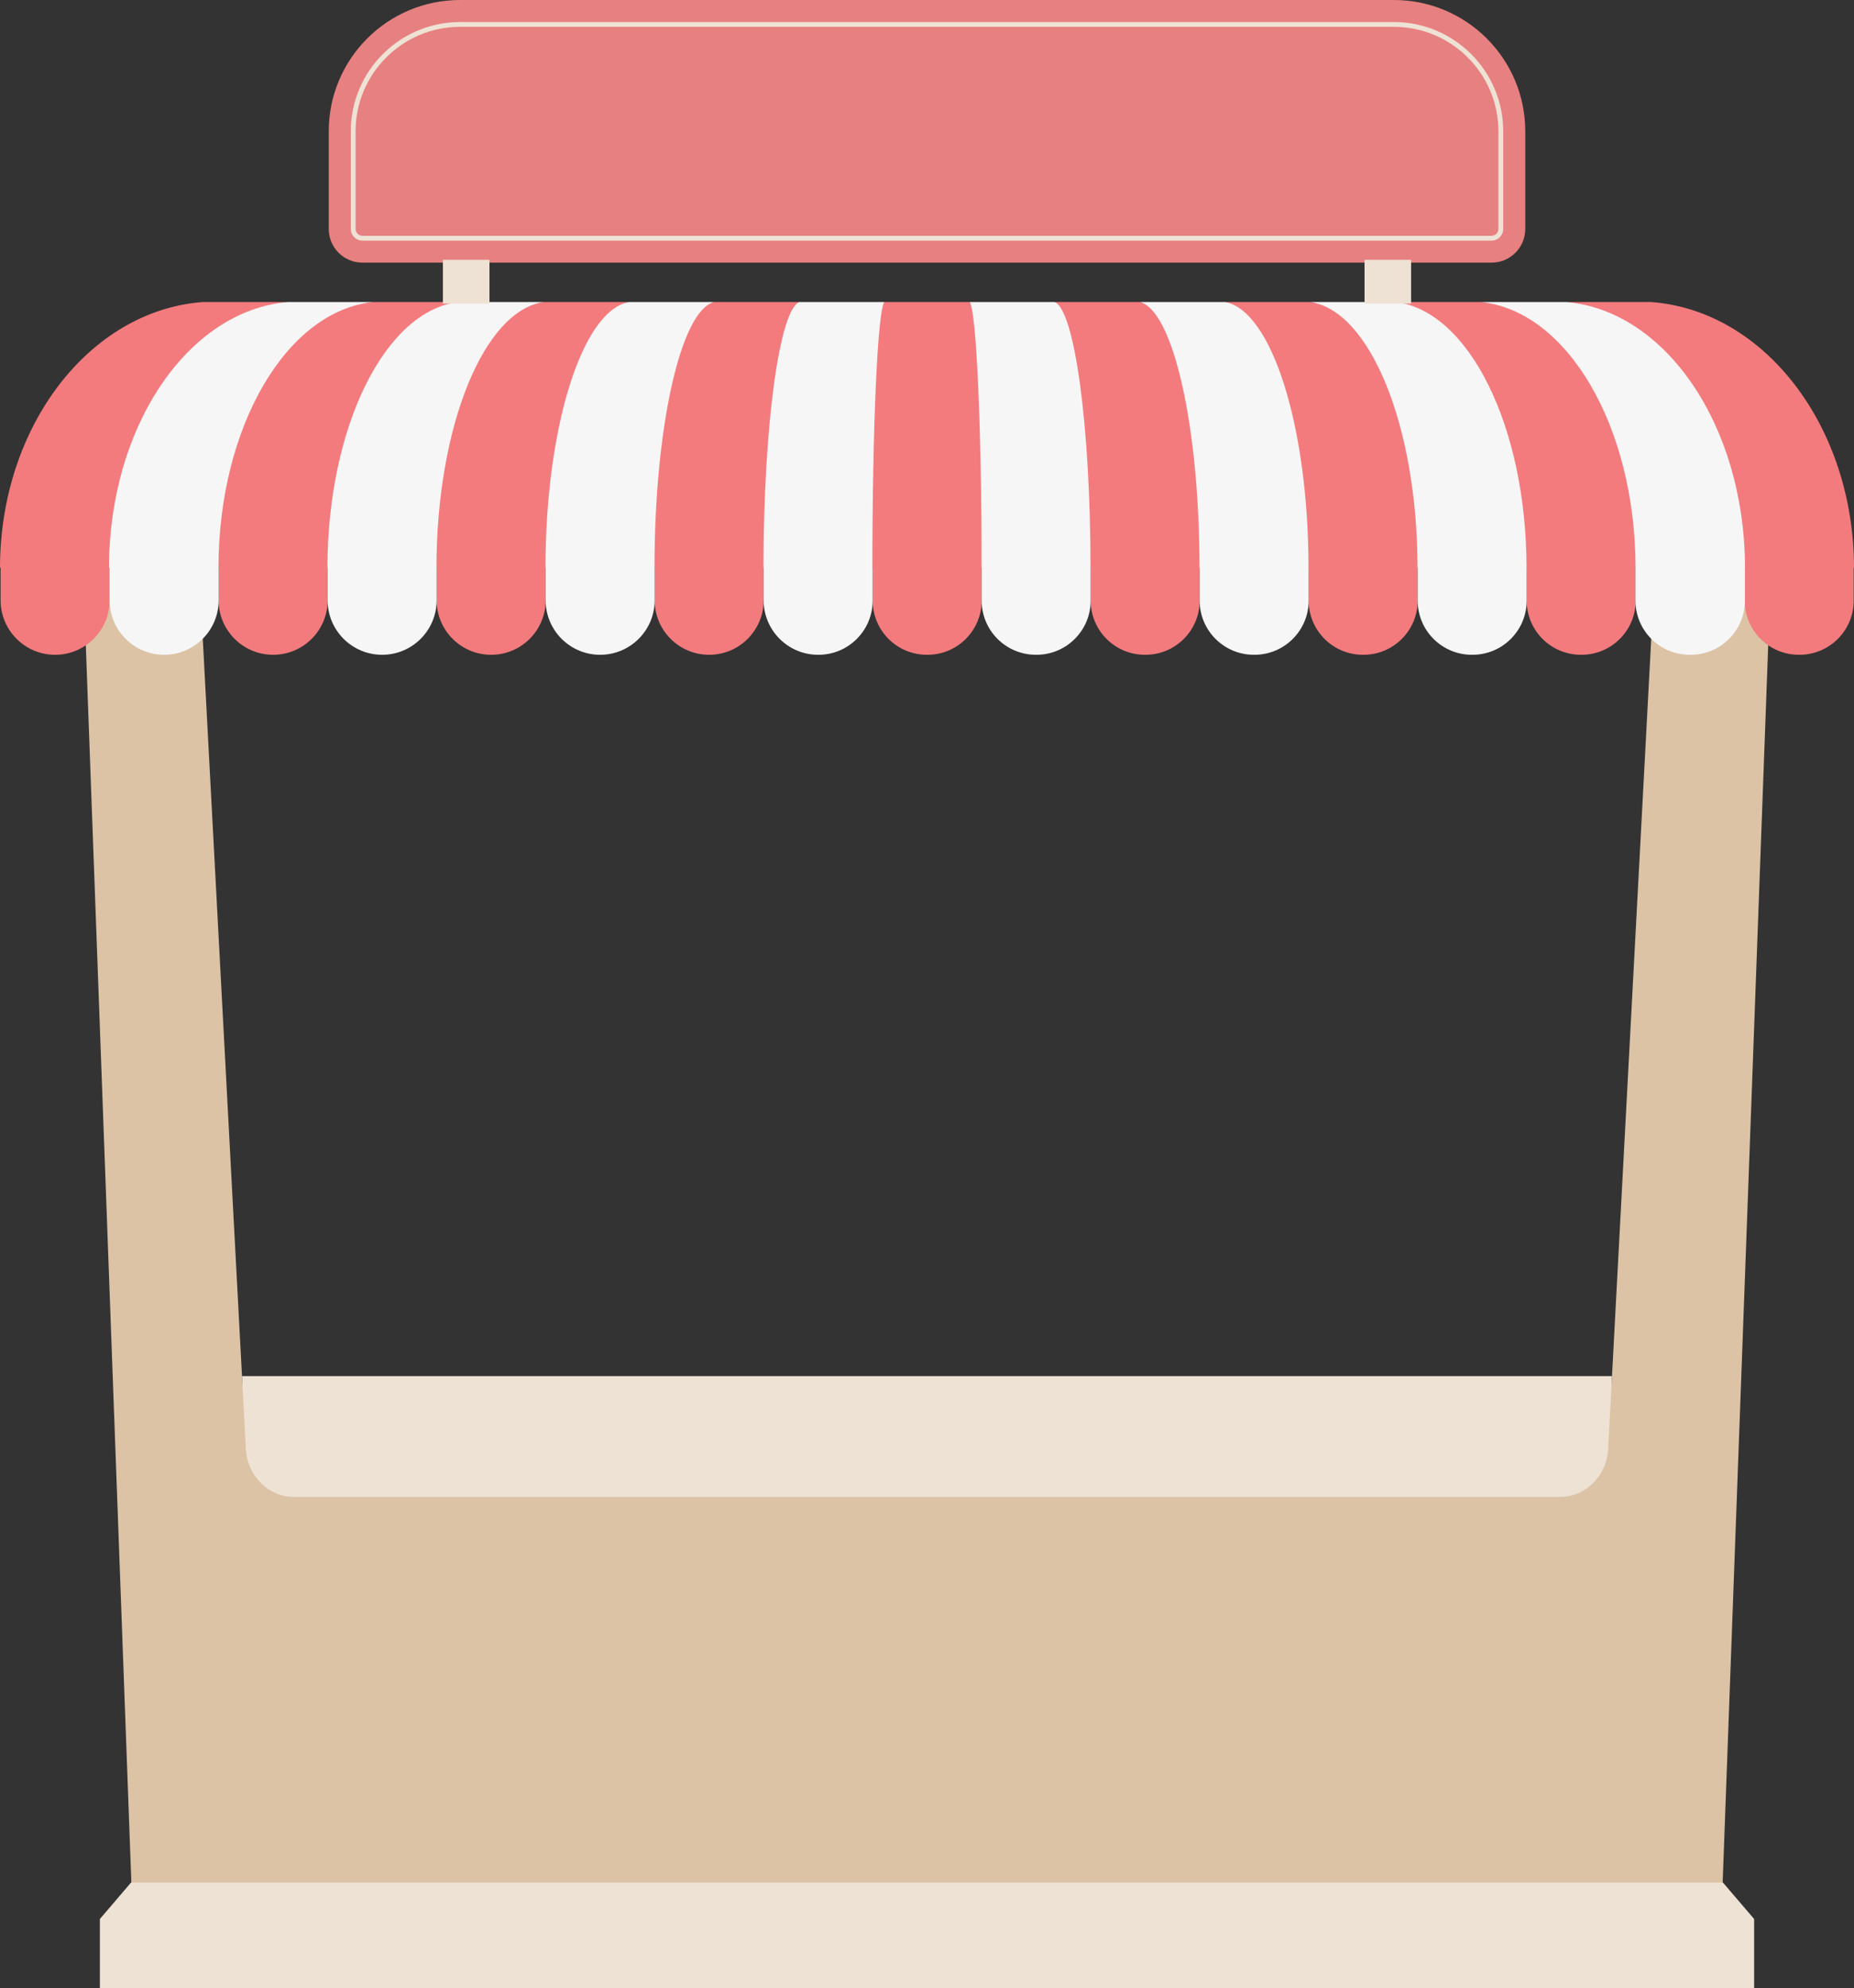 <?xml version="1.0" encoding="UTF-8"?><svg xmlns="http://www.w3.org/2000/svg" xmlns:xlink="http://www.w3.org/1999/xlink" height="1608.8" preserveAspectRatio="xMidYMid meet" version="1.0" viewBox="0.0 0.0 1500.0 1608.8" width="1500.0" zoomAndPan="magnify"><rect x="0.0" y="0.0" width="1500.0" height="1608.8" fill="#333333" stroke="none"/><g id="change1_1"><path d="M63.44,359.56l44,1195.42h1285.13l44-1195.42H63.44z M1303.8,1121.11H196.2l-35.16-660.79 c0-22.91,18.57-41.48,41.48-41.48h1094.96c22.91,0,41.48,18.57,41.48,41.48L1303.8,1121.11z" fill="#DCC3A6"/></g><g id="change2_1"><path d="M1500,459.27h-0.25v26.71c0,24.21-19.63,43.84-43.84,43.84h-0.51c-24.21,0-43.84-19.63-43.84-43.84v-26.71 h-0.88h-87.31v26.71c0,24.21-19.63,43.84-43.84,43.84h-0.51c-24.21,0-43.84-19.63-43.84-43.84v-26.71h-0.95h-87.24v26.71 c0,24.21-19.63,43.84-43.84,43.84h-0.51c-24.21,0-43.84-19.63-43.84-43.84v-26.71h-0.65H970.6v26.71 c0,24.21-19.63,43.84-43.84,43.84h-0.5c-24.21,0-43.84-19.63-43.84-43.84v-26.71h-0.35h-87.84v26.71 c0,24.21-19.63,43.84-43.84,43.84h-0.51c-24.21,0-43.84-19.63-43.84-43.84v-26.71h-0.14h-87.95h-0.1v26.46 c0,24.35-19.74,44.1-44.1,44.1c-24.35,0-44.1-19.74-44.1-44.1v-26.46h-87.79h-0.39v26.46c0,24.35-19.74,44.1-44.1,44.1 s-44.1-19.74-44.1-44.1v-26.46h-87.5h-0.69v26.46c0,24.35-19.74,44.1-44.1,44.1s-44.1-19.74-44.1-44.1v-26.46H89.32h-0.63v26.46 c0,24.35-19.74,44.1-44.1,44.1h0c-24.35,0-44.1-19.74-44.1-44.1v-26.46H0C0.18,344.69,72.69,251.11,164.14,244.4h68.89 c-1.58,0.13-3.15,0.31-4.72,0.51h5.6h64.2c1.36-0.2,2.72-0.37,4.08-0.51h68.89c-1.16,0.13-2.31,0.31-3.46,0.51h4.1h65.41 c0.94-0.2,1.88-0.37,2.83-0.51h68.89c-0.74,0.13-1.47,0.31-2.2,0.51h2.61h66.91c0.52-0.2,1.04-0.37,1.57-0.51h68.89 c-0.32,0.13-0.63,0.31-0.94,0.51h1.12h68.33c0.1-0.2,0.21-0.37,0.31-0.51h69.03c0.11,0.13,0.21,0.31,0.32,0.51h68.33h1.12 c-0.31-0.2-0.63-0.37-0.94-0.51h68.89c0.53,0.13,1.05,0.31,1.57,0.51h66.91h2.61c-0.73-0.2-1.46-0.37-2.2-0.51h68.89 c0.95,0.13,1.89,0.31,2.83,0.51h65.41h4.1c-1.15-0.2-2.3-0.37-3.46-0.51h68.89c1.37,0.13,2.73,0.31,4.08,0.51h64.2h5.6 c-1.57-0.2-3.14-0.37-4.72-0.51h68.89C1427.31,251.11,1499.82,344.69,1500,459.27z" fill="#F37B7E"/></g><g id="change3_1"><path d="M371.1,244.4h68.89c-48.39,6.71-86.76,100.29-86.86,214.87h0.14v26.46c0,24.35-19.74,44.1-44.1,44.1 c-24.35,0-44.1-19.74-44.1-44.1v-26.46h-0.14C265.05,344.69,311.95,251.11,371.1,244.4z M646.66,244.4 c-16.13,6.71-28.92,100.29-28.95,214.87h0.13v26.46c0,24.35,19.74,44.1,44.1,44.1h0.25c24.21,0,43.84-19.63,43.84-43.84v-26.71 h-0.22c0.01-114.58,4.28-208.16,9.67-214.87H646.66z M302.21,244.4h-69.17c-80.7,6.71-144.68,100.29-144.84,214.87h0.5v26.46 c0,24.35,19.74,44.1,44.1,44.1h0c24.35,0,44.1-19.74,44.1-44.1v-26.46h-0.14C176.88,344.69,232.31,251.11,302.21,244.4z M441.33,459.27h0.13v26.46c0,24.35,19.74,44.1,44.1,44.1c24.35,0,44.1-19.74,44.1-44.1v-26.46h-0.13 c0.05-114.58,21.37-208.16,48.25-214.87h-68.89C471.24,251.11,441.4,344.69,441.33,459.27z M1266.97,244.4h-69.17 c69.9,6.71,125.32,100.29,125.46,214.87h-0.07v26.71c0,24.21,19.63,43.84,43.84,43.84h0.87c24.21,0,43.84-19.63,43.84-43.84v-26.71 h0.07C1411.65,344.69,1347.66,251.11,1266.97,244.4z M1128.9,244.4h-68.89c48.39,6.71,86.76,100.29,86.86,214.87h0.12v26.71 c0,24.21,19.63,43.84,43.84,43.84h0.51c24.21,0,43.84-19.63,43.84-43.84v-26.71h-0.12C1234.95,344.69,1188.05,251.11,1128.9,244.4z M853.34,244.4h-68.82c5.39,6.71,9.66,100.29,9.67,214.87h0.03v26.71c0,24.21,19.63,43.84,43.84,43.84h0.51 c24.21,0,43.84-19.63,43.84-43.84v-26.71h-0.12C882.26,344.69,869.47,251.11,853.34,244.4z M991.12,244.4h-68.89 c26.88,6.71,48.2,100.29,48.25,214.87h0.12v26.71c0,24.21,19.63,43.84,43.84,43.84h0.51c24.21,0,43.84-19.63,43.84-43.84v-26.71 h-0.12C1058.6,344.69,1028.76,251.11,991.12,244.4z" fill="#F6F6F6"/></g><g id="change4_1"><path d="M1206.77,212.53H293.23c-15.05,0-27.25-12.2-27.25-27.25v-79.01C265.98,47.58,313.55,0,372.24,0h755.52 c58.69,0,106.27,47.58,106.27,106.26v79.01C1234.02,200.33,1221.82,212.53,1206.77,212.53z" fill="#E78080"/></g><g id="change5_1"><path d="M198.78,1169.73l-2.99-56.24h1108.42l-2.99,56.24c0,22.91-17.38,41.48-38.82,41.48H237.61 C216.17,1211.21,198.78,1192.64,198.78,1169.73z M396,210.23h-37.67v35.39H396V210.23z M1141.67,245.62H1104v-35.39h37.67V245.62z M1393.98,1523.28H106.02l-25.21,29.48v56.06h1338.38v-56.06L1393.98,1523.28z M1206.77,194.7H293.23c-5.2,0-9.42-4.23-9.42-9.42 v-79.01c0-48.76,39.67-88.44,88.44-88.44h755.52c48.76,0,88.44,39.67,88.44,88.44v79.01C1216.19,190.47,1211.97,194.7,1206.77,194.7 z M372.24,21.72c-46.62,0-84.54,37.92-84.54,84.54v79.01c0,3.05,2.48,5.53,5.53,5.53h913.55c3.05,0,5.52-2.48,5.52-5.53v-79.01 c0-46.62-37.92-84.54-84.54-84.54H372.24z" fill="#EEE2D4"/></g></svg>